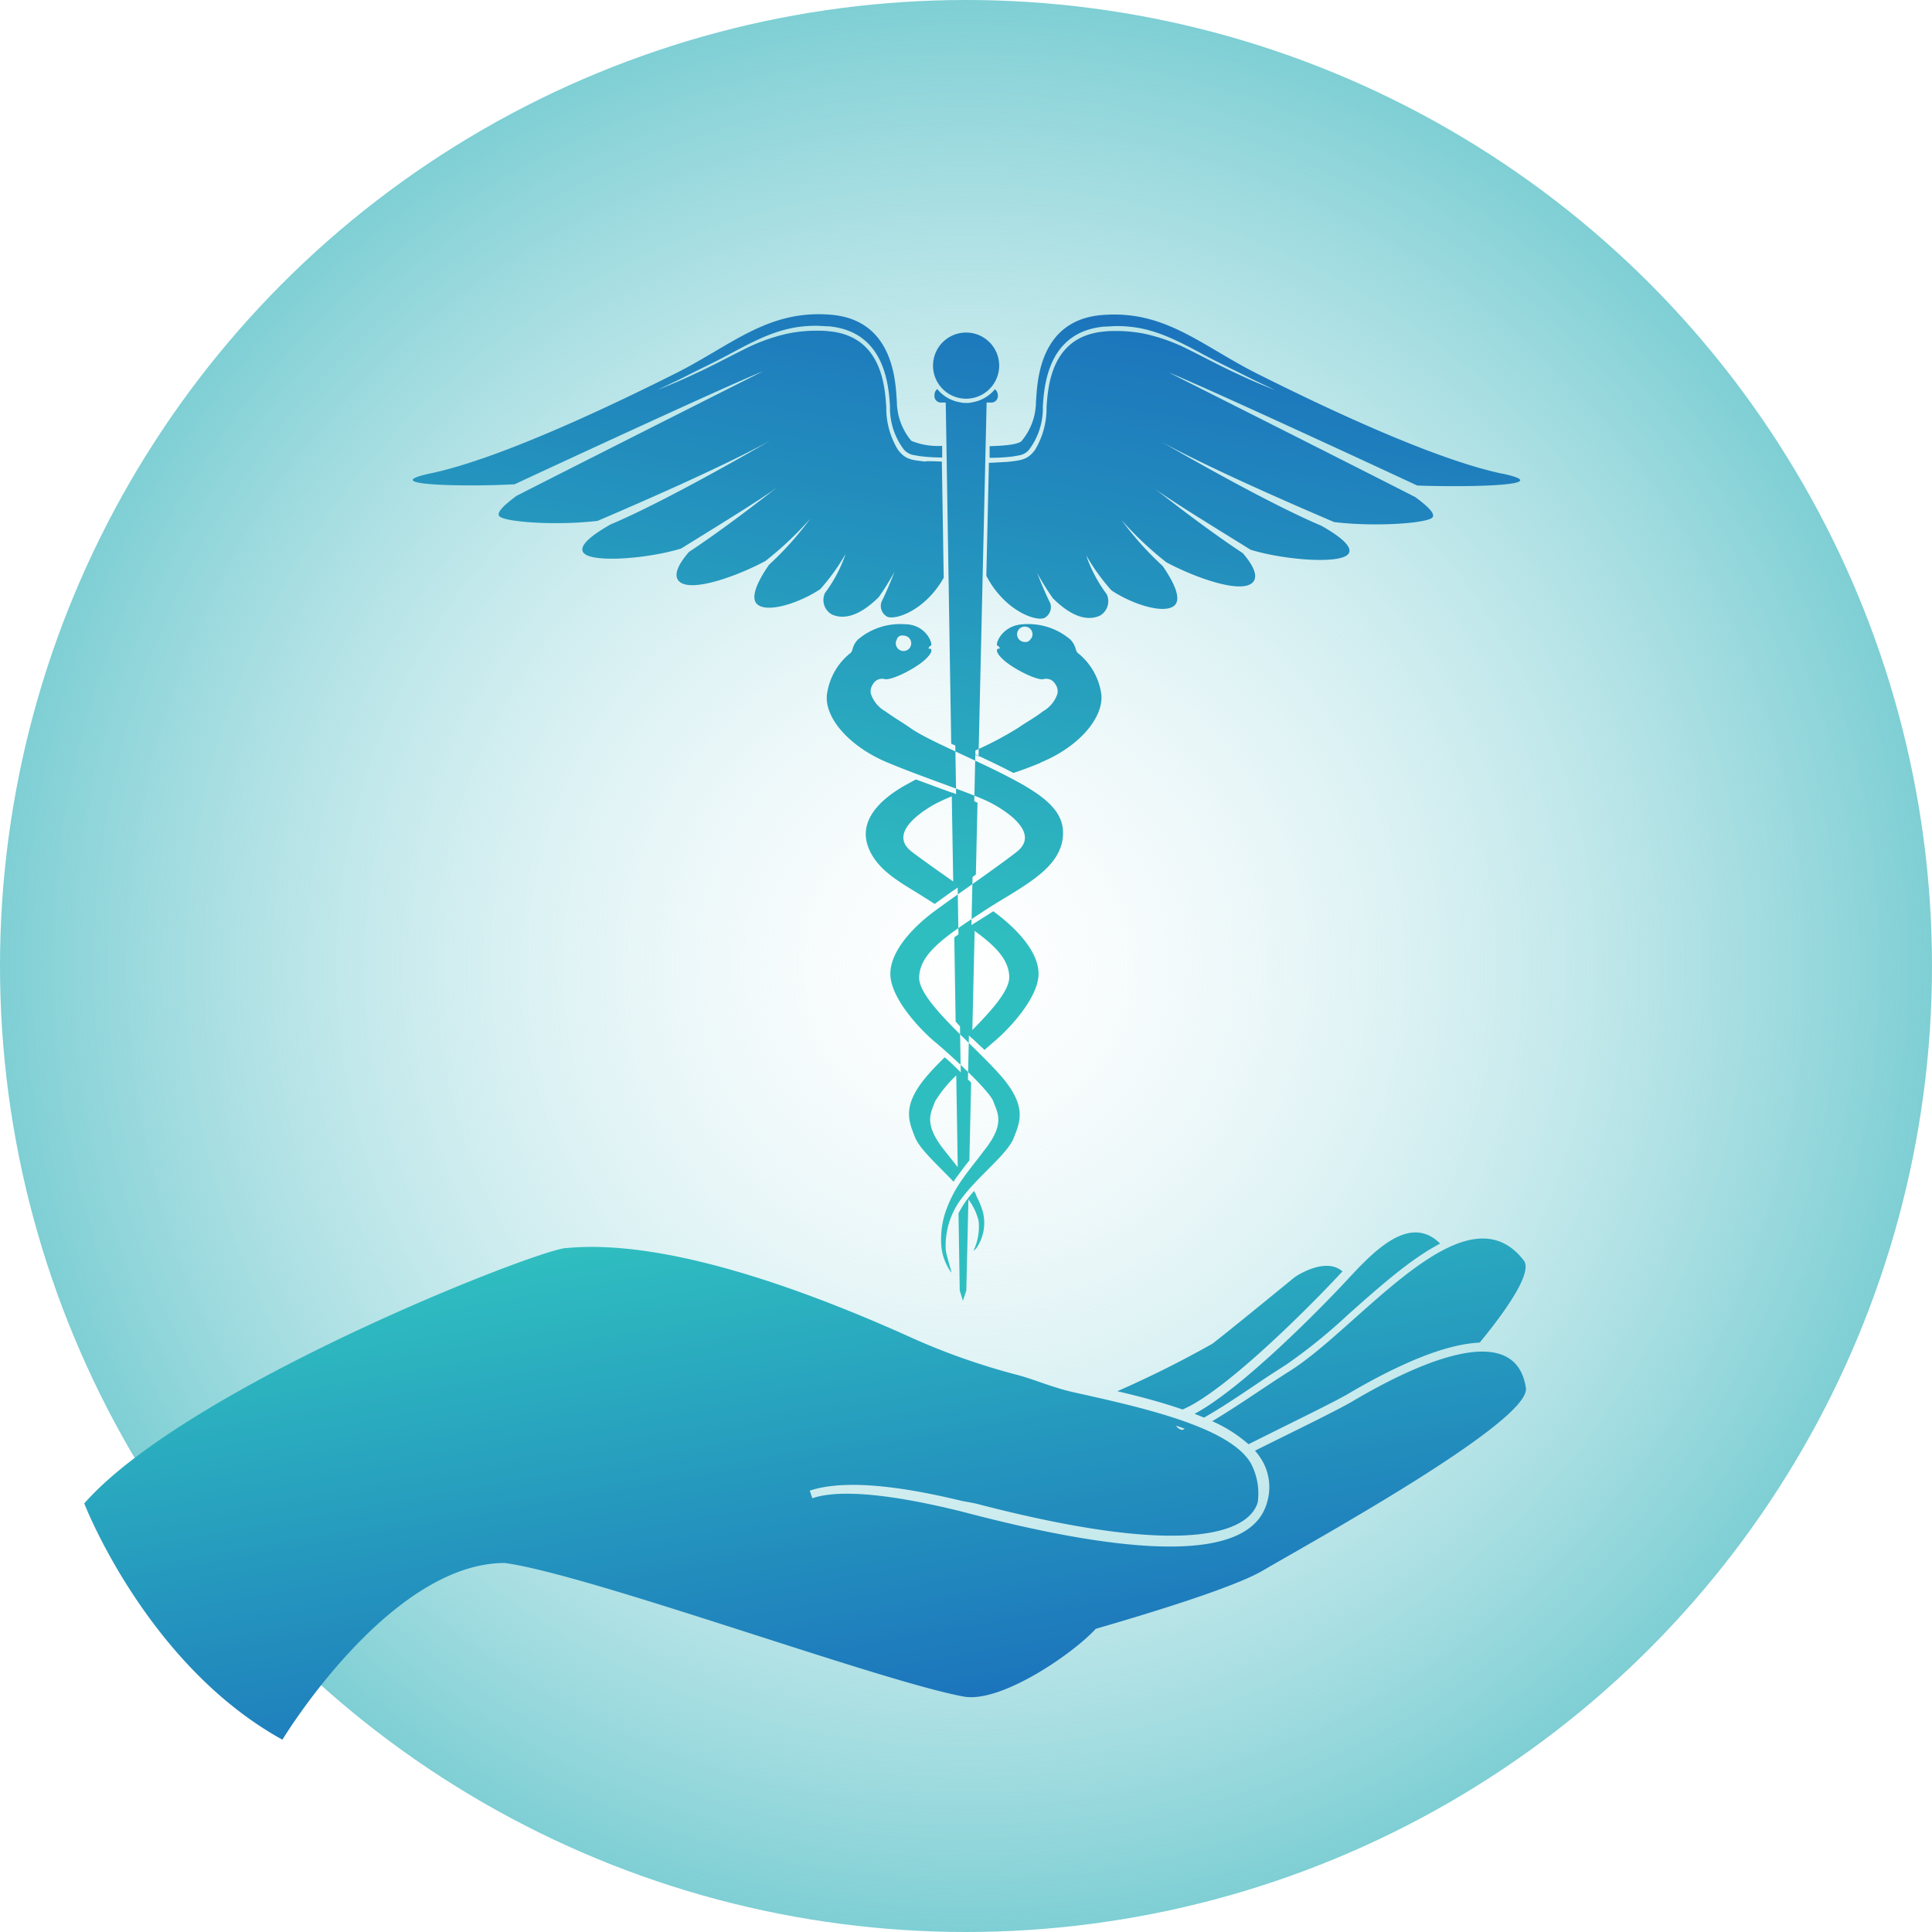 <svg id="Layer_1" data-name="Layer 1" xmlns="http://www.w3.org/2000/svg" xmlns:xlink="http://www.w3.org/1999/xlink" viewBox="0 0 188.06 188.06"><defs><style>.cls-1{fill:url(#radial-gradient);}.cls-2{fill:url(#linear-gradient);}.cls-3{fill:url(#linear-gradient-2);}</style><radialGradient id="radial-gradient" cx="94.03" cy="94.03" r="94.03" gradientUnits="userSpaceOnUse"><stop offset="0" stop-color="#daf0f4" stop-opacity="0"/><stop offset="1" stop-color="#7ecfd4"/></radialGradient><linearGradient id="linear-gradient" x1="2368.12" y1="385.56" x2="2385.03" y2="289.68" gradientUnits="userSpaceOnUse"><stop offset="0.36" stop-color="#2fbec0"/><stop offset="0.99" stop-color="#1c75bc"/></linearGradient><linearGradient id="linear-gradient-2" x1="2363.15" y1="379.14" x2="2371.83" y2="428.39" gradientUnits="userSpaceOnUse"><stop offset="0" stop-color="#2fbec0"/><stop offset="0.99" stop-color="#1c75bc"/></linearGradient></defs><title>icono</title><circle class="cls-1" cx="94.03" cy="94.03" r="94.03"/><path class="cls-2" d="M2379.45,306.17l0.18,11.31c-1.79,3.17-4.68,4.15-5.5,3.79a1.2,1.2,0,0,1-.56-1.44c0.64-1.27,1.27-2.93,1.27-2.93a25.62,25.62,0,0,1-1.53,2.46c-1.46,1.45-3.08,2.34-4.55,1.7a1.61,1.61,0,0,1-.68-2.11,13.73,13.73,0,0,0,2-3.79,20.16,20.16,0,0,1-2.46,3.42c-1.93,1.31-5.13,2.38-6.14,1.48-0.81-.72.32-2.66,1.15-3.85a30.71,30.71,0,0,0,4-4.47,32.93,32.93,0,0,1-4.37,4.12c-2.73,1.45-7,3-8.29,2.05-0.84-.65,0-1.95.87-2.95,3.52-2.32,7.67-5.57,8.63-6.33-1.56,1.2-7.15,4.6-9.39,6-3.25,1-8.67,1.42-9.5.43-0.61-.72,1.06-1.89,2.62-2.77,5.74-2.42,15.54-8.16,15.54-8.16-4.88,2.7-14.26,6.73-16.8,7.81-4,.48-8.95.12-9.54-0.43-0.4-.37.57-1.2,1.64-2,8.18-4.17,24-12.13,24-12.13-3.36,1.34-21.21,9.61-24.18,11-4.74.26-13.73,0.11-8.14-1.07,7-1.48,18.38-7,23.82-9.73s9-6.24,15.16-5.7,6.24,6.71,6.37,8.45a6,6,0,0,0,1.41,3.82,6.74,6.74,0,0,0,3,.49l0,1.13h-0.25a17.07,17.07,0,0,1-1.92-.13l-0.58-.1a1.62,1.62,0,0,1-1-.57,6.73,6.73,0,0,1-1.33-3.88c0-.09,0-0.2,0-0.32-0.13-2-.48-7.29-6-7.77-0.41,0-.82-0.05-1.22-0.05a12.58,12.58,0,0,0-1.31.07c-3.09.32-5.58,1.94-8.27,3.31l-0.48.24-1.29.64c-0.67.33-1.33,0.67-2,1l-2.1,1s0.94-.37,2.09-0.86c0.66-.28,1.31-0.6,2-0.91,1.47-.69,2.9-1.46,4.35-2.18a18,18,0,0,1,4.23-1.54,13.7,13.7,0,0,1,2.84-.29c0.39,0,.78,0,1.18.05,5.16,0.45,5.48,5.32,5.62,7.39,0,0.13,0,.23,0,0.32a7.85,7.85,0,0,0,1.09,3.76c0.75,1.07,1.45,1.06,2.7,1.22C2377.87,306.1,2378.93,306.15,2379.45,306.17Zm54.51,1.17c-7-1.48-18.38-7-23.82-9.73s-9-6.24-15.16-5.7-6.24,6.71-6.37,8.45a6,6,0,0,1-1.41,3.82c-0.38.35-1.81,0.46-3.1,0.49l0,1.13h0.35a17,17,0,0,0,1.92-.13l0.58-.1a1.62,1.62,0,0,0,1-.57,6.73,6.73,0,0,0,1.33-3.88c0-.09,0-0.2,0-0.32,0.13-2,.48-7.29,6-7.77,0.41,0,.82-0.05,1.22-0.05a12.55,12.55,0,0,1,1.31.07c3.09,0.32,5.58,1.94,8.27,3.31l0.48,0.24,1.29,0.64c0.67,0.33,1.33.67,2,1l2.1,1s-0.94-.37-2.09-0.86c-0.66-.28-1.31-0.6-2-0.91-1.47-.69-2.9-1.46-4.35-2.18a18,18,0,0,0-4.23-1.54,13.7,13.7,0,0,0-2.84-.29c-0.39,0-.78,0-1.18.05-5.16.45-5.48,5.32-5.62,7.39,0,0.13,0,.23,0,0.32a7.86,7.86,0,0,1-1.09,3.76c-0.75,1.07-1.45,1.06-2.7,1.22-0.16,0-1.35.08-1.82,0.09l-0.25,11c1.78,3.41,4.82,4.47,5.66,4.1a1.2,1.2,0,0,0,.56-1.44c-0.64-1.27-1.27-2.93-1.27-2.93a25.63,25.63,0,0,0,1.53,2.46c1.46,1.45,3.08,2.34,4.55,1.7a1.61,1.61,0,0,0,.68-2.11,13.74,13.74,0,0,1-2-3.79,20.17,20.17,0,0,0,2.46,3.42c1.93,1.31,5.13,2.38,6.14,1.48,0.81-.72-0.32-2.66-1.15-3.85a30.69,30.69,0,0,1-4-4.47,32.92,32.92,0,0,0,4.37,4.12c2.73,1.45,7,3,8.29,2.05,0.84-.65,0-1.95-0.86-2.95-3.52-2.31-7.67-5.57-8.63-6.33,1.56,1.2,7.15,4.6,9.39,6,3.25,1,8.67,1.42,9.5.43,0.61-.72-1.06-1.89-2.62-2.77-5.74-2.42-15.54-8.16-15.54-8.16,4.88,2.7,14.26,6.73,16.8,7.81,4,0.48,8.95.12,9.54-.43,0.4-.37-0.57-1.2-1.64-2-8.18-4.17-24-12.13-24-12.13,3.36,1.34,21.21,9.61,24.18,11C2430.55,308.68,2439.54,308.53,2434,307.34Zm-52.17,5.28a2.49,2.49,0,0,1-1.39-.42l1,60.15,0.22,0.72,0.23-.72,1.37-60.15A2.49,2.49,0,0,1,2381.78,312.63ZM2379,299.11a0.76,0.76,0,0,0-.27.61,0.64,0.64,0,0,0,.54.7h2.08A3.62,3.62,0,0,1,2379,299.11Zm5.63,0a3.62,3.62,0,0,1-2.35,1.31h2.08a0.64,0.64,0,0,0,.54-0.7A0.76,0.76,0,0,0,2384.59,299.11Zm-2.82-5.5a3.22,3.22,0,1,0,3.22,3.22A3.22,3.22,0,0,0,2381.77,293.61Zm-1.24,54.32,1.76-1.25,0.43-.31,0.16-7c-0.69-.29-1.55-0.61-2.51-1Zm1.73,18.69c-0.44-.45-0.94-0.94-1.46-1.42l0.17,10.47c0.36-.51.74-1,1.12-1.48Zm0.1-4.33,0.26-11.21c-0.76.51-1.43,1-2,1.4l0.13,8.19C2381.26,361.22,2381.82,361.76,2382.36,362.3Zm-0.74-28.07,1.36,0.64,0.8-35a3.61,3.61,0,0,1-4,0l0.54,33.77Zm0.29,43.72a8.71,8.71,0,0,0-.88,1.41l0.12,7.51,0.31,1,0.33-1,0.21-9Zm-0.94-2.28,0.29-.41c-0.29-.38-0.59-0.76-0.89-1.14s-0.68-.84-1-1.27c-1.72-2.35-1-3.32-.62-4.39a12.31,12.31,0,0,1,2.45-2.88c-0.5-.48-1-1-1.52-1.41-0.49.49-1,1-1.38,1.43-2.91,3.19-2.11,4.76-1.52,6.31,0.47,1.21,2.26,2.77,3.77,4.37C2380.69,376.09,2380.83,375.89,2381,375.68Zm-2.25-26.43c0.72-.54,1.56-1.13,2.42-1.74-1.62-1.15-3.32-2.33-4.63-3.32-2.32-1.74.68-3.82,2.35-4.73a19.19,19.19,0,0,1,2-.87l-1.81-.66-2.17-.8-1.13.62c-2.16,1.24-4.57,3.31-3.47,6.06,0.85,2.14,3.06,3.33,4.92,4.48Zm4.05,28.35-0.23-.41c-0.22.25-.42,0.49-0.61,0.74a5.74,5.74,0,0,1,1.06,2.18,5.52,5.52,0,0,1-.5,2.9,1.29,1.29,0,0,0,.23-0.2,1.54,1.54,0,0,0,.21-0.31,4.3,4.3,0,0,0,.45-3.35A7.6,7.6,0,0,0,2382.77,377.59Zm6.28-42.1c-0.86.35-1.76,0.7-2.67,1-1.36-.71-2.79-1.39-4.14-2a34.46,34.46,0,0,0,4.58-2.38c0.8-.56,1.64-1,2.43-1.62a3.06,3.06,0,0,0,1.41-1.71,1.22,1.22,0,0,0,0-.48,1.35,1.35,0,0,0-.24-0.51,1,1,0,0,0-1.09-.44c-0.56.17-2.5-.77-3.57-1.58s-1.22-1.46-.7-1.38a0.43,0.43,0,0,0-.25-0.3c-0.22-.1.41-2,2.58-2.08a6.35,6.35,0,0,1,4.55,1.51c0.65,0.74.39,1.11,0.8,1.37a6.21,6.21,0,0,1,2.2,4C2395.17,331.1,2392.82,333.95,2389,335.49Zm-0.94-12.09a0.75,0.75,0,1,0-.63.34A0.56,0.56,0,0,0,2388.11,323.4ZM2384.53,350l-0.07-.06-0.8.51-1.59,1c2.5,1.74,3.87,3.1,3.94,4.84,0.06,1.4-1.87,3.48-4,5.63l0.59,0.58,1,0.94,0.91-.79c1.49-1.24,4.13-4.09,4.34-6.34S2386.76,351.63,2384.53,350Zm6.71-7.85c0.1,2.14-1.42,3.64-3,4.78s-3.22,2-4.82,3.07c-3.92,2.55-6.09,4.13-6.18,6.34s4.79,6.14,7.7,9.33,2.11,4.76,1.52,6.31-3.36,3.66-4.92,5.7a7.59,7.59,0,0,0-1.71,5.23c0.09,0.66.59,2.15,0.54,2.2a3.88,3.88,0,0,1-.43-0.71,5,5,0,0,1-.55-2,8.05,8.05,0,0,1,0-1.06,8.43,8.43,0,0,1,.37-2,12.4,12.4,0,0,1,1.72-3.36c0.63-.91,1.35-1.76,2-2.64l0.37-.48c1.72-2.35,1-3.32.62-4.39s-4.19-4.56-5.68-5.8-4.13-4.09-4.34-6.34,2-4.7,4.25-6.37,5.71-4,8-5.77-0.68-3.82-2.35-4.73-6.42-2.42-10.2-4-6.12-4.39-5.89-6.58a6.21,6.21,0,0,1,2.2-4c0.42-.27.15-0.64,0.8-1.37a6.35,6.35,0,0,1,4.55-1.51c2.17,0,2.79,2,2.58,2.08a0.43,0.43,0,0,0-.25.3c0.53-.08.37,0.57-0.7,1.38s-3,1.74-3.57,1.58a1,1,0,0,0-1.09.44,1.36,1.36,0,0,0-.24.51,1.22,1.22,0,0,0,0,.48,3.06,3.06,0,0,0,1.41,1.71c0.79,0.58,1.63,1.06,2.43,1.62,2,1.41,7.16,3.35,11.09,5.6C2389.09,338.67,2391.14,340,2391.24,342.1Zm-16.15-18.7a0.75,0.75,0,1,0,.63-0.34A0.56,0.56,0,0,0,2375.09,323.4Z" transform="translate(-2287.77 -261.24)"/><path class="cls-3" d="M2396.53,396.66a102.12,102.12,0,0,0,9.25-4.62c1.56-1.19,8-6.47,8-6.47s2.74-1.93,4.49-.71l0.18,0.13-0.13.14-0.12.13c-3.64,3.9-11.4,11.54-15.32,13.18C2400.93,397.76,2398.74,397.18,2396.53,396.66Zm22.61-7.59c2.94-2.61,5.94-5.28,8.81-6.78-3-3-6.59.89-9.08,3.57s-10.18,10.53-14.82,13l0.92,0.37c1.76-1,3.54-2.21,5.16-3.3,1-.68,2-1.32,2.86-1.87A53,53,0,0,0,2419.14,389.06Zm-0.17,7.86c5.47-3.22,9.76-4.87,12.83-5,2.24-2.72,5.25-6.8,4.29-8-5.69-7.38-15.88,6.42-22.75,10.75-2.17,1.36-4.87,3.28-7.57,4.9a13.84,13.84,0,0,1,3.53,2.24l3.21-1.6C2415.25,398.87,2417.82,397.59,2419,396.92Zm-76.1-14.2c10.19-1,24.65,4.65,33.89,8.84a65.3,65.3,0,0,0,10.17,3.54c1.58,0.43,3.36,1.21,5.33,1.65,6.58,1.46,15.13,3.35,17.24,6.87a6.26,6.26,0,0,1,.7,3.83c-0.67,2.39-5.39,5.87-27.27.18-0.41-.11-1.33-0.26-1.53-0.3-4.74-1.15-11-2.27-14.81-1l0.25,0.74c3.8-1.3,11.76.62,14.37,1.25l0.89,0.23c17.76,4.62,27.52,4.27,29-1.06a5.14,5.14,0,0,0-.52-4.17,6.36,6.36,0,0,0-.65-0.88c3.73-1.86,7.89-3.87,9.48-4.8,3.1-1.82,15.7-9.12,16.89-1.31,0.49,3.24-20.57,14.83-25.63,17.79-2.58,1.51-9.8,3.79-16.24,5.66-2.27,2.47-9.27,7.26-12.87,6.59-8.29-1.54-36.32-11.85-44.65-13-11.26,0-21.65,17.2-21.65,17.2-13.24-7.31-19.29-23-19.29-23C2306,396.23,2339.73,383,2342.86,382.72Zm60,17.7,0.22-.12-0.84-.3A0.81,0.81,0,0,0,2402.81,400.42Z" transform="translate(-2287.77 -261.24)"/></svg>